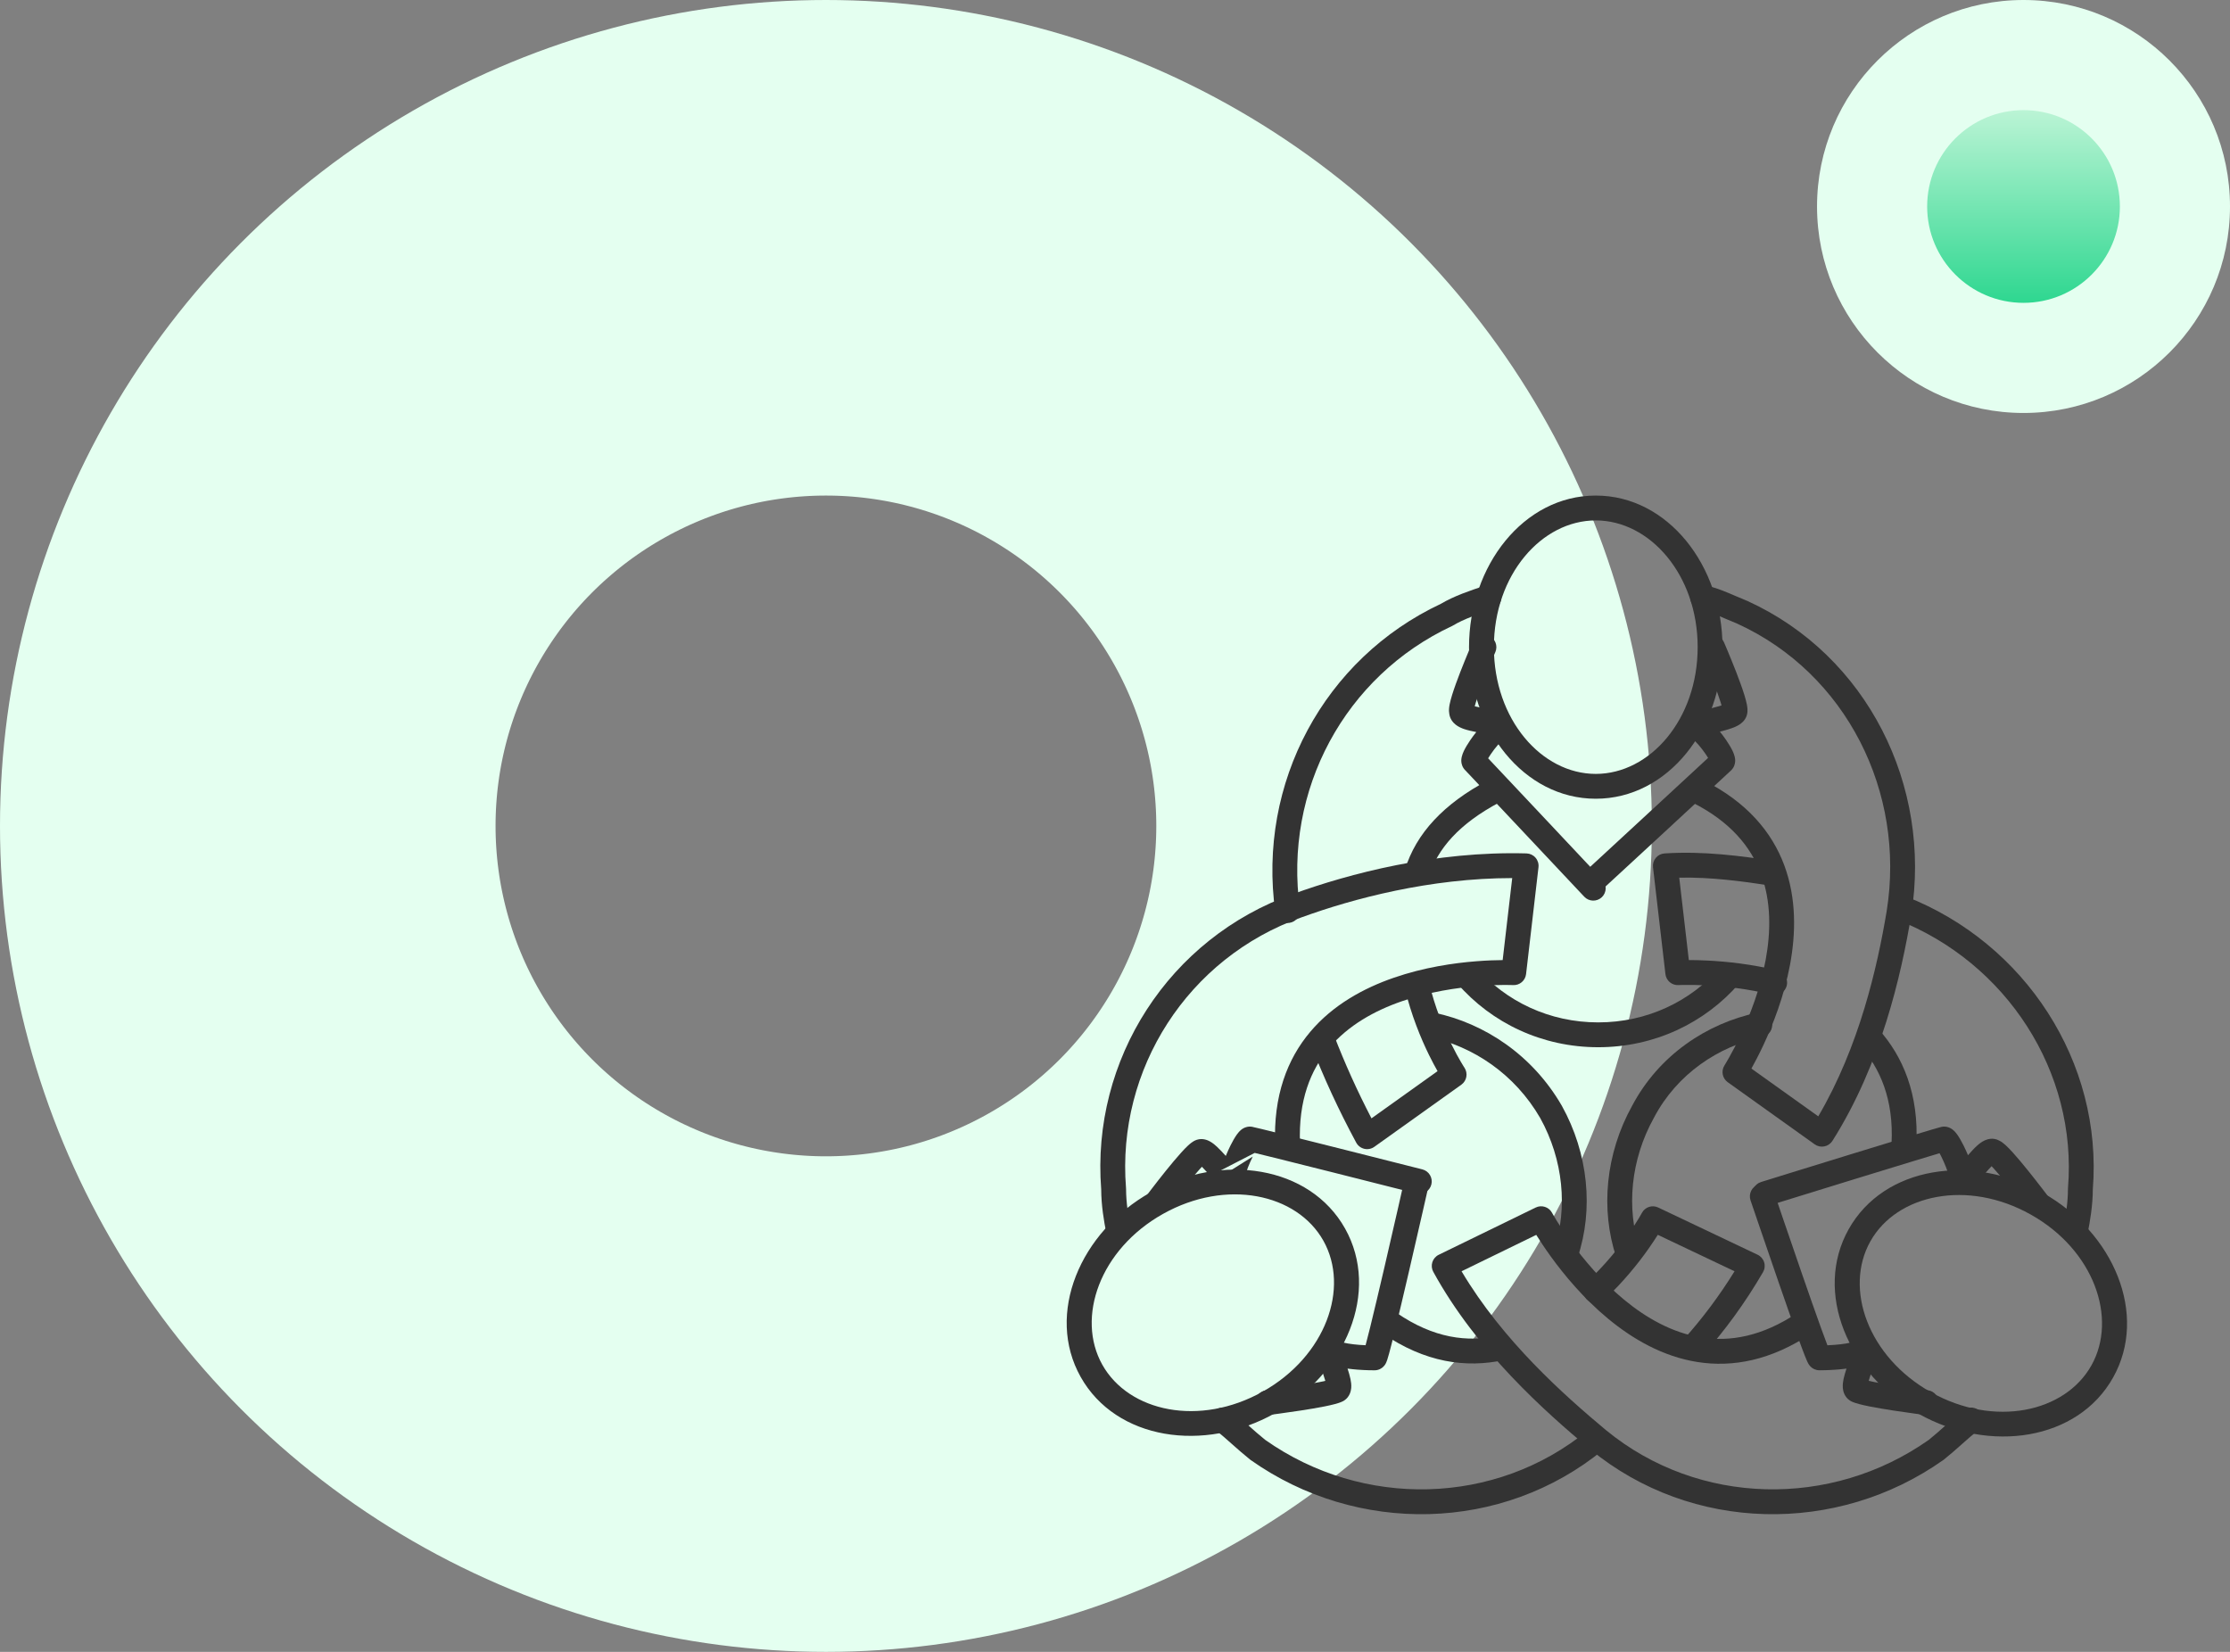 <svg width="81" height="60" viewBox="0 0 81 60" fill="none" xmlns="http://www.w3.org/2000/svg">
<rect x="0" y="0" width="81" height="60" fill="#808080" stroke="none"/>
<circle cx="73.5" cy="7.5" r="7.5" fill="#E4FFF0"/>
<circle cx="73.5" cy="7.5" r="3.5" fill="url(#paint0_linear)"/>
<circle cx="30" cy="30" r="21" stroke="#E4FFF0" stroke-width="18"/>
<path fill-rule="evenodd" clip-rule="evenodd" d="M52.972 35.08C53.16 34.916 53.446 34.937 53.609 35.125C54.697 36.381 56.288 37.136 58.052 37.136C59.815 37.136 61.406 36.381 62.495 35.125C62.658 34.937 62.943 34.916 63.131 35.08C63.319 35.243 63.34 35.528 63.177 35.716C61.918 37.168 60.079 38.038 58.052 38.038C56.024 38.038 54.185 37.168 52.927 35.716C52.763 35.528 52.784 35.243 52.972 35.08Z" fill="#333333"/>
<path fill-rule="evenodd" clip-rule="evenodd" d="M54.66 28.53C54.777 28.75 54.693 29.023 54.472 29.14C53.008 29.915 52.21 30.827 51.895 31.852C51.821 32.091 51.569 32.224 51.33 32.151C51.092 32.078 50.959 31.825 51.032 31.587C51.438 30.265 52.446 29.191 54.05 28.342C54.27 28.226 54.544 28.309 54.66 28.53Z" fill="#333333"/>
<path fill-rule="evenodd" clip-rule="evenodd" d="M51.359 35.343C51.601 35.285 51.845 35.435 51.903 35.678C52.118 36.584 52.443 37.365 52.715 37.919C52.85 38.195 52.972 38.414 53.059 38.562C53.102 38.636 53.137 38.693 53.16 38.73C53.172 38.748 53.18 38.762 53.186 38.77L53.192 38.78L53.193 38.781L53.193 38.781C53.328 38.984 53.278 39.257 53.08 39.399L49.92 41.655C49.815 41.731 49.682 41.757 49.556 41.728C49.43 41.698 49.322 41.616 49.261 41.502C48.62 40.313 48.071 39.122 47.612 37.93C47.523 37.697 47.639 37.436 47.871 37.346C48.104 37.257 48.365 37.373 48.455 37.606C48.841 38.61 49.294 39.615 49.816 40.621L52.216 38.907C52.128 38.752 52.021 38.553 51.904 38.316C51.612 37.72 51.26 36.875 51.024 35.886C50.967 35.644 51.117 35.401 51.359 35.343Z" fill="#333333"/>
<path fill-rule="evenodd" clip-rule="evenodd" d="M54.51 21.558C54.589 21.794 54.461 22.05 54.224 22.129C53.672 22.313 53.18 22.479 52.779 22.719C52.766 22.727 52.752 22.735 52.738 22.741C48.858 24.552 46.612 28.692 47.217 33.011C47.252 33.258 47.08 33.486 46.833 33.521C46.586 33.555 46.358 33.383 46.323 33.136C45.665 28.437 48.105 23.919 52.335 21.933C52.825 21.643 53.397 21.453 53.914 21.28L53.939 21.272C54.175 21.194 54.431 21.321 54.51 21.558Z" fill="#333333"/>
<path fill-rule="evenodd" clip-rule="evenodd" d="M61.402 21.612C61.451 21.367 61.689 21.209 61.933 21.258C62.203 21.312 62.484 21.416 62.738 21.52C62.858 21.569 62.977 21.62 63.09 21.669C63.099 21.672 63.107 21.676 63.115 21.679C63.237 21.732 63.35 21.78 63.457 21.823C63.463 21.826 63.47 21.828 63.477 21.831C67.825 23.816 70.173 28.534 69.421 33.235L69.421 33.238C69.057 35.422 68.323 38.653 66.559 41.439C66.492 41.544 66.386 41.616 66.264 41.64C66.142 41.664 66.016 41.637 65.915 41.565L62.756 39.308C62.561 39.169 62.509 38.901 62.638 38.698L62.638 38.698L62.638 38.698L62.639 38.695L62.648 38.682C62.655 38.67 62.667 38.651 62.682 38.626C62.712 38.576 62.756 38.501 62.811 38.403C62.921 38.208 63.072 37.925 63.236 37.575C63.564 36.872 63.938 35.914 64.132 34.875C64.326 33.834 64.334 32.742 63.966 31.748C63.602 30.767 62.857 29.842 61.462 29.145C61.239 29.033 61.149 28.762 61.261 28.539C61.372 28.316 61.643 28.226 61.866 28.337C63.45 29.129 64.363 30.223 64.812 31.434C65.256 32.633 65.231 33.904 65.019 35.041C64.806 36.179 64.401 37.213 64.053 37.957C63.887 38.312 63.733 38.603 63.616 38.813L66.045 40.548C67.534 38.012 68.19 35.13 68.53 33.091C69.221 28.77 67.061 24.465 63.111 22.657C62.995 22.61 62.875 22.559 62.758 22.509C62.751 22.505 62.743 22.502 62.735 22.499C62.621 22.449 62.508 22.401 62.396 22.355C62.153 22.256 61.938 22.179 61.756 22.143C61.512 22.094 61.353 21.856 61.402 21.612Z" fill="#333333"/>
<path fill-rule="evenodd" clip-rule="evenodd" d="M57.963 18.903C55.998 18.903 54.262 20.877 54.262 23.506C54.262 26.136 55.998 28.11 57.963 28.11C59.928 28.11 61.664 26.136 61.664 23.506C61.664 20.877 59.928 18.903 57.963 18.903ZM53.359 23.506C53.359 20.552 55.341 18 57.963 18C60.584 18 62.566 20.552 62.566 23.506C62.566 26.46 60.584 29.012 57.963 29.012C55.341 29.012 53.359 26.46 53.359 23.506Z" fill="#333333"/>
<path fill-rule="evenodd" clip-rule="evenodd" d="M54.315 23.686C54.315 23.686 54.315 23.686 54.315 23.686L54.312 23.691L54.305 23.708L54.277 23.773C54.253 23.829 54.219 23.91 54.178 24.008C54.095 24.205 53.987 24.469 53.882 24.741C53.776 25.014 53.676 25.287 53.609 25.505C53.591 25.561 53.577 25.61 53.566 25.654C53.653 25.676 53.761 25.697 53.889 25.722C53.895 25.723 53.902 25.724 53.908 25.725C53.912 25.726 53.916 25.727 53.92 25.727C54.075 25.758 54.295 25.8 54.455 25.873C54.529 25.906 54.693 25.989 54.781 26.17C54.898 26.409 54.807 26.63 54.713 26.755C54.688 26.789 54.657 26.82 54.623 26.845C54.503 26.936 54.31 27.157 54.15 27.393C54.112 27.448 54.08 27.498 54.053 27.543C54.422 27.933 55.253 28.816 56.069 29.684L58.201 31.952L57.873 32.261L57.544 32.57L55.411 30.302C54.875 29.733 54.337 29.16 53.926 28.724C53.721 28.507 53.548 28.323 53.424 28.191L53.276 28.035L53.234 27.99C53.227 27.983 53.223 27.98 53.222 27.978C53.22 27.976 53.22 27.976 53.221 27.977C53.112 27.868 53.086 27.741 53.08 27.67C53.074 27.597 53.085 27.535 53.093 27.496C53.111 27.416 53.142 27.341 53.169 27.282C53.227 27.16 53.312 27.019 53.404 26.884C53.468 26.791 53.542 26.689 53.623 26.59C53.48 26.562 53.316 26.527 53.178 26.48C53.09 26.449 52.974 26.402 52.874 26.322C52.777 26.246 52.663 26.112 52.641 25.918C52.629 25.851 52.63 25.792 52.632 25.757C52.635 25.699 52.644 25.64 52.654 25.588C52.675 25.482 52.708 25.361 52.746 25.238C52.823 24.99 52.932 24.694 53.04 24.414C53.149 24.133 53.261 23.861 53.345 23.66C53.387 23.559 53.422 23.476 53.447 23.418L53.476 23.35L53.484 23.332L53.487 23.326C53.586 23.098 53.852 22.992 54.081 23.092C54.309 23.191 54.414 23.457 54.315 23.686ZM54.083 26.695C54.093 26.7 54.091 26.7 54.081 26.694C54.082 26.695 54.082 26.695 54.083 26.695ZM57.873 32.261L57.544 32.57C57.714 32.752 58 32.761 58.182 32.59C58.363 32.419 58.372 32.133 58.201 31.952L57.873 32.261ZM53.859 27.338C53.862 27.341 53.864 27.344 53.867 27.346C53.863 27.343 53.861 27.34 53.859 27.338Z" fill="#333333"/>
<path fill-rule="evenodd" clip-rule="evenodd" d="M62.024 23.092C62.253 22.992 62.519 23.097 62.618 23.326L62.621 23.332L62.629 23.35L62.658 23.418C62.683 23.476 62.718 23.559 62.76 23.66C62.844 23.861 62.956 24.133 63.065 24.414C63.173 24.694 63.282 24.99 63.359 25.238C63.397 25.361 63.43 25.482 63.451 25.588C63.461 25.641 63.47 25.699 63.473 25.757C63.476 25.805 63.477 25.897 63.445 25.995C63.381 26.186 63.231 26.289 63.16 26.332C63.073 26.385 62.977 26.424 62.893 26.453C62.763 26.499 62.608 26.541 62.472 26.576C62.556 26.68 62.635 26.787 62.701 26.884C62.793 27.019 62.878 27.16 62.936 27.282C62.963 27.341 62.995 27.416 63.012 27.496C63.021 27.535 63.031 27.597 63.025 27.67C63.019 27.741 62.993 27.868 62.884 27.977C62.831 28.03 61.622 29.148 60.446 30.235C59.853 30.782 59.264 31.326 58.822 31.734L58.088 32.411L58.087 32.412L57.781 32.081L57.475 31.749L58.21 31.071C58.651 30.663 59.241 30.119 59.833 29.572C60.426 29.024 61.021 28.474 61.473 28.056C61.7 27.846 61.89 27.67 62.027 27.543L62.043 27.528C62.018 27.487 61.989 27.442 61.956 27.393C61.795 27.157 61.603 26.936 61.482 26.845C61.465 26.832 61.449 26.819 61.434 26.803C61.382 26.752 61.318 26.67 61.286 26.555C61.252 26.428 61.268 26.303 61.318 26.197C61.401 26.023 61.557 25.939 61.617 25.908C61.768 25.831 61.977 25.774 62.133 25.732C62.164 25.724 62.194 25.716 62.223 25.709C62.339 25.678 62.442 25.651 62.531 25.622C62.521 25.587 62.51 25.548 62.497 25.505C62.429 25.287 62.329 25.014 62.224 24.741C62.118 24.469 62.01 24.205 61.928 24.009C61.886 23.91 61.852 23.829 61.828 23.773L61.8 23.708L61.793 23.691L61.791 23.686C61.691 23.457 61.796 23.191 62.024 23.092ZM62.691 25.561C62.69 25.561 62.69 25.561 62.689 25.562C62.696 25.557 62.698 25.556 62.691 25.561ZM57.781 32.081L57.475 31.749C57.292 31.918 57.281 32.204 57.45 32.387C57.619 32.57 57.904 32.581 58.087 32.412L57.781 32.081ZM62.03 26.711C62.03 26.711 62.03 26.711 62.03 26.711C62.016 26.718 62.018 26.719 62.03 26.711Z" fill="#333333"/>
<path fill-rule="evenodd" clip-rule="evenodd" d="M51.562 37.133C51.614 36.889 51.853 36.733 52.097 36.784C53.932 37.17 55.668 38.329 56.727 40.159L56.731 40.166L56.731 40.166C57.692 41.896 57.89 43.922 57.306 45.673C57.228 45.909 56.972 46.037 56.736 45.958C56.499 45.879 56.371 45.624 56.45 45.387C56.949 43.89 56.787 42.127 55.944 40.608C55.018 39.01 53.505 38.003 51.911 37.667C51.667 37.616 51.511 37.377 51.562 37.133Z" fill="#333333"/>
<path fill-rule="evenodd" clip-rule="evenodd" d="M50.099 47.802C50.24 47.596 50.521 47.544 50.727 47.685C52.069 48.609 53.297 48.763 54.438 48.519C54.682 48.466 54.922 48.622 54.974 48.865C55.026 49.109 54.871 49.349 54.627 49.401C53.241 49.698 51.761 49.492 50.215 48.429C50.01 48.288 49.958 48.007 50.099 47.802Z" fill="#333333"/>
<path fill-rule="evenodd" clip-rule="evenodd" d="M59.639 44.055C59.752 43.842 60.013 43.756 60.231 43.86L63.841 45.575C63.955 45.629 64.042 45.728 64.079 45.849C64.116 45.97 64.101 46.101 64.037 46.21C63.391 47.319 62.651 48.337 61.817 49.263C61.65 49.448 61.365 49.463 61.179 49.297C60.994 49.13 60.979 48.844 61.146 48.659C61.831 47.898 62.45 47.071 63.004 46.176L60.216 44.852C60.128 44.992 60.015 45.165 59.876 45.362C59.513 45.877 58.974 46.556 58.269 47.215C58.087 47.385 57.801 47.375 57.631 47.193C57.461 47.011 57.471 46.725 57.653 46.555C58.302 45.95 58.801 45.321 59.138 44.842C59.306 44.604 59.433 44.404 59.517 44.265C59.559 44.195 59.59 44.141 59.611 44.105C59.621 44.087 59.629 44.074 59.633 44.066L59.638 44.056L59.639 44.055L59.639 44.055Z" fill="#333333"/>
<path fill-rule="evenodd" clip-rule="evenodd" d="M44.07 51.296C44.225 51.101 44.509 51.07 44.704 51.225C44.939 51.413 45.149 51.6 45.35 51.779L45.354 51.782C45.555 51.961 45.746 52.131 45.957 52.3C49.497 54.797 54.321 54.703 57.675 51.951C57.868 51.793 58.152 51.821 58.31 52.014C58.468 52.206 58.441 52.491 58.248 52.649C54.565 55.671 49.286 55.76 45.425 53.029C45.418 53.024 45.411 53.019 45.404 53.013C45.169 52.825 44.959 52.638 44.758 52.46L44.754 52.457C44.55 52.275 44.355 52.102 44.14 51.93C43.946 51.775 43.914 51.49 44.07 51.296Z" fill="#333333"/>
<path fill-rule="evenodd" clip-rule="evenodd" d="M46.977 32.469C48.994 31.736 52.121 30.906 55.447 30.998C55.573 31.002 55.692 31.058 55.775 31.154C55.858 31.25 55.897 31.376 55.882 31.502L55.431 35.383C55.403 35.62 55.197 35.794 54.959 35.781C54.959 35.781 54.959 35.781 54.959 35.781C54.959 35.781 54.959 35.781 54.959 35.781L54.959 35.781L54.955 35.781L54.94 35.781C54.926 35.78 54.904 35.779 54.875 35.778C54.817 35.777 54.731 35.775 54.62 35.776C54.398 35.776 54.079 35.785 53.696 35.815C52.928 35.875 51.917 36.022 50.922 36.367C49.925 36.711 48.97 37.245 48.283 38.059C47.603 38.864 47.156 39.975 47.22 41.541C47.23 41.79 47.036 42 46.787 42.01C46.538 42.02 46.328 41.826 46.318 41.577C46.246 39.803 46.758 38.466 47.593 37.477C48.42 36.497 49.536 35.891 50.627 35.514C51.718 35.136 52.812 34.978 53.626 34.915C54.015 34.884 54.343 34.875 54.581 34.873L54.928 31.894C51.938 31.895 49.137 32.644 47.284 33.318L47.28 33.319L47.28 33.319C43.142 34.785 40.555 38.837 40.9 43.148C40.901 43.16 40.902 43.172 40.902 43.184C40.902 43.68 40.985 44.186 41.073 44.63C41.122 44.874 40.964 45.112 40.719 45.161C40.475 45.209 40.237 45.051 40.188 44.807C40.097 44.352 40.001 43.783 39.999 43.202C39.63 38.493 42.457 34.071 46.977 32.469Z" fill="#333333"/>
<path fill-rule="evenodd" clip-rule="evenodd" d="M42.244 44.092C39.95 45.378 39.078 47.858 40.04 49.572C41.002 51.285 43.573 51.833 45.866 50.547C48.159 49.26 49.031 46.78 48.069 45.066C47.108 43.352 44.537 42.805 42.244 44.092ZM39.253 50.014C37.97 47.728 39.226 44.75 41.802 43.304C44.378 41.859 47.574 42.338 48.857 44.624C50.139 46.91 48.884 49.888 46.308 51.334C43.732 52.779 40.536 52.3 39.253 50.014Z" fill="#333333"/>
<path fill-rule="evenodd" clip-rule="evenodd" d="M51.562 42.472C51.805 42.527 51.958 42.768 51.903 43.012L51.463 42.912L51.023 42.813C51.077 42.57 51.319 42.417 51.562 42.472ZM48.947 49.711C49.074 49.728 49.198 49.74 49.307 49.749C49.618 49.773 49.879 49.773 49.928 49.773C50.093 49.773 50.199 49.686 50.231 49.657C50.272 49.62 50.298 49.584 50.309 49.568C50.332 49.532 50.347 49.5 50.353 49.486C50.368 49.453 50.38 49.418 50.389 49.391C50.408 49.333 50.431 49.255 50.455 49.166C50.505 48.984 50.57 48.729 50.644 48.428C50.793 47.824 50.983 47.021 51.169 46.219C51.355 45.417 51.539 44.615 51.676 44.014C51.744 43.713 51.801 43.463 51.841 43.287L51.903 43.012L51.463 42.912L51.023 42.813L50.96 43.088C50.921 43.263 50.864 43.513 50.796 43.814C50.659 44.414 50.476 45.215 50.29 46.015C50.104 46.815 49.915 47.614 49.768 48.212C49.703 48.476 49.647 48.698 49.602 48.862C49.533 48.859 49.456 48.855 49.376 48.849C49.085 48.826 48.807 48.784 48.652 48.722C48.571 48.69 48.292 48.595 48.061 48.81C47.959 48.906 47.92 49.02 47.906 49.095C47.891 49.17 47.892 49.238 47.896 49.287C47.91 49.454 47.98 49.664 48.029 49.812L48.033 49.825C48.037 49.837 48.041 49.848 48.045 49.859C48.082 49.971 48.115 50.07 48.14 50.156C48.08 50.17 48.013 50.184 47.939 50.199C47.694 50.248 47.397 50.297 47.107 50.342C46.817 50.387 46.538 50.426 46.331 50.454C46.227 50.468 46.142 50.479 46.083 50.486L46.015 50.495L45.991 50.498C45.744 50.529 45.568 50.755 45.599 51.002C45.63 51.249 45.856 51.425 46.103 51.394L46.128 51.391L46.199 51.382C46.259 51.374 46.346 51.362 46.452 51.348C46.662 51.32 46.947 51.28 47.244 51.234C47.54 51.189 47.852 51.137 48.116 51.084C48.247 51.058 48.371 51.03 48.477 51.002C48.574 50.977 48.686 50.943 48.776 50.898C48.793 50.89 48.809 50.881 48.825 50.87C49.025 50.737 49.07 50.529 49.08 50.416C49.09 50.297 49.072 50.18 49.053 50.09C49.028 49.968 48.987 49.834 48.947 49.711Z" fill="#333333"/>
<path fill-rule="evenodd" clip-rule="evenodd" d="M45.504 42.009C45.375 42.267 45.26 42.563 45.226 42.73C45.203 42.848 45.111 43.114 44.808 43.175C44.583 43.221 44.405 43.105 44.35 43.068C44.202 42.97 44.045 42.8 43.932 42.676C43.907 42.649 43.884 42.623 43.861 42.598C43.786 42.516 43.719 42.443 43.657 42.38C43.632 42.406 43.605 42.435 43.577 42.467C43.421 42.639 43.232 42.865 43.048 43.094C42.865 43.322 42.689 43.548 42.559 43.717C42.495 43.801 42.441 43.871 42.404 43.92L42.361 43.977L42.347 43.996C42.347 43.996 42.347 43.996 42.347 43.996M45.504 42.009C45.528 41.96 45.551 41.916 45.573 41.877L45.504 42.009ZM45.573 41.877C45.582 41.879 45.59 41.881 45.6 41.883C45.772 41.925 46.015 41.984 46.304 42.056C46.883 42.2 47.647 42.392 48.408 42.583C49.17 42.775 49.928 42.967 50.496 43.111L51.443 43.35C51.684 43.412 51.93 43.265 51.991 43.024C52.052 42.782 51.906 42.537 51.665 42.475L50.718 42.236C50.15 42.092 49.391 41.9 48.629 41.708C47.867 41.516 47.102 41.324 46.522 41.18C46.231 41.108 45.987 41.048 45.811 41.005C45.724 40.984 45.652 40.967 45.6 40.956C45.581 40.951 45.562 40.947 45.547 40.944C45.463 40.917 45.377 40.915 45.301 40.931C45.192 40.954 45.117 41.009 45.084 41.036C45.013 41.093 44.959 41.164 44.924 41.212C44.848 41.319 44.768 41.461 44.696 41.605C44.639 41.721 44.579 41.852 44.524 41.986C44.424 41.876 44.308 41.749 44.202 41.651C44.136 41.589 44.051 41.518 43.958 41.465C43.884 41.423 43.693 41.327 43.468 41.401C43.384 41.43 43.317 41.475 43.281 41.502C43.237 41.534 43.196 41.57 43.157 41.605C43.08 41.676 42.995 41.765 42.908 41.861C42.734 42.053 42.533 42.295 42.345 42.528C42.156 42.763 41.976 42.994 41.844 43.167C41.777 43.253 41.723 43.325 41.685 43.375L41.641 43.433L41.625 43.454L41.986 43.725M44.851 42.317C44.85 42.317 44.849 42.316 44.847 42.315C44.861 42.322 44.863 42.325 44.851 42.317Z" fill="#333333"/>
<path fill-rule="evenodd" clip-rule="evenodd" d="M64.362 37.133C64.414 37.377 64.258 37.616 64.014 37.667C62.416 38.004 60.911 39.011 60.078 40.595L60.073 40.604L60.073 40.604C59.229 42.124 59.065 43.889 59.565 45.387C59.644 45.624 59.516 45.879 59.28 45.958C59.043 46.037 58.788 45.909 58.709 45.673C58.126 43.924 58.323 41.899 59.281 40.17C60.253 38.327 61.997 37.17 63.828 36.784C64.072 36.733 64.311 36.889 64.362 37.133Z" fill="#333333"/>
<path fill-rule="evenodd" clip-rule="evenodd" d="M56.374 44.051C56.374 44.051 56.374 44.051 56.374 44.051L56.376 44.054L56.383 44.068C56.39 44.08 56.401 44.099 56.415 44.124C56.444 44.175 56.489 44.249 56.547 44.344C56.664 44.534 56.838 44.803 57.064 45.114C57.517 45.74 58.172 46.529 58.984 47.202C59.799 47.876 60.749 48.415 61.798 48.58C62.833 48.743 64.005 48.549 65.294 47.683C65.5 47.544 65.781 47.599 65.92 47.806C66.059 48.012 66.004 48.293 65.797 48.432C64.333 49.416 62.932 49.673 61.657 49.472C60.395 49.273 59.298 48.634 58.409 47.897C57.518 47.16 56.813 46.307 56.333 45.644C56.106 45.33 55.927 45.057 55.801 44.854L53.088 46.176C54.584 48.696 56.804 50.671 58.341 51.952C61.695 54.703 66.518 54.796 70.058 52.3C70.269 52.131 70.46 51.96 70.661 51.782L70.665 51.779C70.866 51.6 71.076 51.413 71.311 51.225C71.506 51.069 71.79 51.101 71.945 51.296C72.101 51.49 72.07 51.774 71.875 51.93C71.66 52.102 71.465 52.275 71.261 52.456L71.257 52.46C71.056 52.638 70.846 52.825 70.611 53.013C70.604 53.019 70.597 53.024 70.59 53.029C66.729 55.76 61.45 55.671 57.767 52.649L57.765 52.646C56.135 51.288 53.64 49.076 52.062 46.198C52.002 46.09 51.99 45.962 52.027 45.844C52.065 45.727 52.148 45.63 52.26 45.576L55.78 43.861C55.997 43.755 56.259 43.839 56.374 44.051Z" fill="#333333"/>
<path fill-rule="evenodd" clip-rule="evenodd" d="M68.646 32.819C68.737 32.587 68.999 32.473 69.231 32.563C73.555 34.255 76.386 38.578 76.017 43.202C76.015 43.783 75.918 44.352 75.828 44.806C75.779 45.051 75.541 45.209 75.297 45.16C75.052 45.111 74.894 44.874 74.942 44.629C75.031 44.186 75.114 43.679 75.114 43.183C75.114 43.171 75.115 43.159 75.116 43.147C75.46 38.931 72.877 34.959 68.902 33.404C68.67 33.313 68.556 33.051 68.646 32.819Z" fill="#333333"/>
<path fill-rule="evenodd" clip-rule="evenodd" d="M60.995 31.879C62.137 31.855 63.274 32.008 64.303 32.166C64.549 32.204 64.78 32.035 64.818 31.788C64.856 31.542 64.687 31.311 64.44 31.274C63.265 31.093 61.868 30.905 60.46 30.999C60.337 31.007 60.223 31.065 60.144 31.16C60.065 31.255 60.028 31.378 60.042 31.501L60.493 35.382C60.521 35.619 60.727 35.793 60.965 35.781L60.968 35.781L60.98 35.78C60.992 35.78 61.01 35.779 61.033 35.778C61.08 35.777 61.151 35.775 61.241 35.775C61.423 35.773 61.684 35.776 62.002 35.792C62.638 35.825 63.487 35.913 64.353 36.129C64.594 36.19 64.839 36.043 64.9 35.801C64.96 35.559 64.813 35.314 64.571 35.253C63.632 35.019 62.721 34.926 62.048 34.891C61.769 34.876 61.529 34.872 61.343 34.872L60.995 31.879Z" fill="#333333"/>
<path fill-rule="evenodd" clip-rule="evenodd" d="M67.591 37.342C67.776 37.175 68.061 37.19 68.228 37.376C69.122 38.368 69.704 39.75 69.607 41.582C69.594 41.831 69.382 42.023 69.133 42.009C68.884 41.996 68.693 41.784 68.706 41.535C68.79 39.938 68.288 38.792 67.557 37.979C67.391 37.794 67.406 37.509 67.591 37.342Z" fill="#333333"/>
<path fill-rule="evenodd" clip-rule="evenodd" d="M67.937 45.089C66.975 46.803 67.847 49.283 70.14 50.57C72.433 51.856 75.004 51.309 75.966 49.595C76.927 47.881 76.056 45.401 73.762 44.115C71.469 42.828 68.898 43.376 67.937 45.089ZM69.698 51.357C67.122 49.911 65.867 46.934 67.149 44.648C68.432 42.361 71.628 41.882 74.204 43.328C76.78 44.773 78.036 47.751 76.753 50.037C75.47 52.323 72.274 52.802 69.698 51.357Z" fill="#333333"/>
<path fill-rule="evenodd" clip-rule="evenodd" d="M63.867 43.026C64.103 42.947 64.36 43.073 64.439 43.309L64.012 43.454L63.584 43.599C63.505 43.362 63.631 43.106 63.867 43.026ZM66.377 48.864C66.318 48.711 66.241 48.502 66.15 48.251C65.952 47.704 65.696 46.973 65.443 46.24C65.189 45.507 64.938 44.775 64.751 44.225C64.657 43.95 64.579 43.721 64.525 43.561L64.439 43.309L64.012 43.454L63.584 43.599L63.67 43.851C63.725 44.012 63.803 44.241 63.897 44.516C64.084 45.067 64.335 45.801 64.59 46.535C64.844 47.269 65.101 48.005 65.301 48.558C65.401 48.834 65.487 49.067 65.553 49.234C65.585 49.316 65.614 49.388 65.639 49.442C65.65 49.467 65.666 49.499 65.683 49.53C65.691 49.543 65.708 49.572 65.734 49.603C65.746 49.618 65.773 49.649 65.812 49.679C65.844 49.703 65.942 49.772 66.088 49.772C66.137 49.772 66.399 49.772 66.709 49.748C66.819 49.74 66.942 49.728 67.07 49.711C67.03 49.833 66.989 49.968 66.963 50.09C66.945 50.18 66.927 50.297 66.937 50.415C66.947 50.528 66.991 50.736 67.192 50.87C67.207 50.88 67.223 50.89 67.24 50.898C67.33 50.943 67.442 50.977 67.539 51.002C67.645 51.03 67.769 51.057 67.901 51.084C68.164 51.136 68.476 51.188 68.772 51.234C69.069 51.279 69.354 51.319 69.565 51.348C69.67 51.362 69.757 51.373 69.818 51.381L69.888 51.39L69.913 51.394C70.16 51.424 70.386 51.249 70.417 51.002C70.448 50.754 70.273 50.529 70.025 50.498L70.002 50.495L69.933 50.486C69.874 50.478 69.789 50.467 69.686 50.453C69.479 50.425 69.199 50.386 68.91 50.342C68.619 50.297 68.322 50.247 68.078 50.199C68.004 50.184 67.936 50.169 67.877 50.156C67.901 50.069 67.934 49.971 67.972 49.859C67.975 49.848 67.979 49.836 67.983 49.825L67.987 49.812C68.037 49.664 68.107 49.454 68.12 49.287C68.124 49.238 68.126 49.169 68.111 49.094C68.096 49.02 68.058 48.906 67.955 48.81C67.724 48.594 67.445 48.689 67.365 48.721C67.209 48.784 66.932 48.826 66.64 48.848C66.546 48.856 66.456 48.861 66.377 48.864Z" fill="#333333"/>
<path fill-rule="evenodd" clip-rule="evenodd" d="M71.483 41.96C71.586 41.843 71.707 41.708 71.821 41.606C71.89 41.545 71.987 41.468 72.1 41.418C72.203 41.372 72.404 41.316 72.607 41.424C72.664 41.45 72.709 41.481 72.736 41.501C72.779 41.533 72.821 41.569 72.86 41.605C72.937 41.676 73.022 41.765 73.109 41.86C73.283 42.052 73.484 42.294 73.672 42.528C73.861 42.763 74.041 42.994 74.173 43.166C74.239 43.252 74.294 43.324 74.332 43.374L74.376 43.433L74.392 43.453C74.541 43.653 74.501 43.936 74.302 44.086C74.103 44.235 73.82 44.195 73.67 43.995L73.655 43.976L73.613 43.92C73.576 43.871 73.522 43.801 73.457 43.716C73.328 43.547 73.152 43.322 72.969 43.094C72.784 42.865 72.596 42.639 72.44 42.467C72.404 42.426 72.37 42.391 72.34 42.359C72.271 42.43 72.193 42.519 72.104 42.62L72.082 42.645C71.972 42.77 71.822 42.94 71.685 43.042C71.646 43.071 71.593 43.106 71.529 43.133C71.469 43.16 71.365 43.193 71.24 43.176C70.911 43.134 70.813 42.844 70.79 42.73C70.757 42.563 70.642 42.266 70.513 42.008C70.491 41.964 70.47 41.924 70.45 41.888C70.442 41.891 70.433 41.893 70.424 41.896C70.242 41.95 69.985 42.027 69.679 42.12C69.066 42.306 68.257 42.554 67.45 42.802C66.644 43.05 65.84 43.298 65.238 43.485L64.236 43.795L64.102 43.364L63.968 42.933L64.971 42.622C65.574 42.436 66.378 42.188 67.185 41.939C67.992 41.691 68.802 41.443 69.416 41.256C69.724 41.163 69.983 41.085 70.168 41.03C70.261 41.003 70.337 40.981 70.391 40.966C70.415 40.959 70.438 40.953 70.456 40.948C70.544 40.917 70.635 40.914 70.716 40.931C70.825 40.954 70.899 41.009 70.932 41.035C71.004 41.092 71.058 41.164 71.093 41.211C71.169 41.318 71.249 41.461 71.321 41.605C71.375 41.713 71.431 41.835 71.483 41.96ZM63.671 43.497C63.597 43.259 63.73 43.006 63.968 42.933L64.102 43.364L64.236 43.795C63.998 43.868 63.745 43.735 63.671 43.497Z" fill="#333333"/>
<defs>
<linearGradient id="paint0_linear" x1="73.5" y1="4" x2="73.5" y2="11" gradientUnits="userSpaceOnUse">
<stop stop-color="#BBF4D5"/>
<stop offset="1" stop-color="#2ED790"/>
</linearGradient>
</defs>
</svg>
